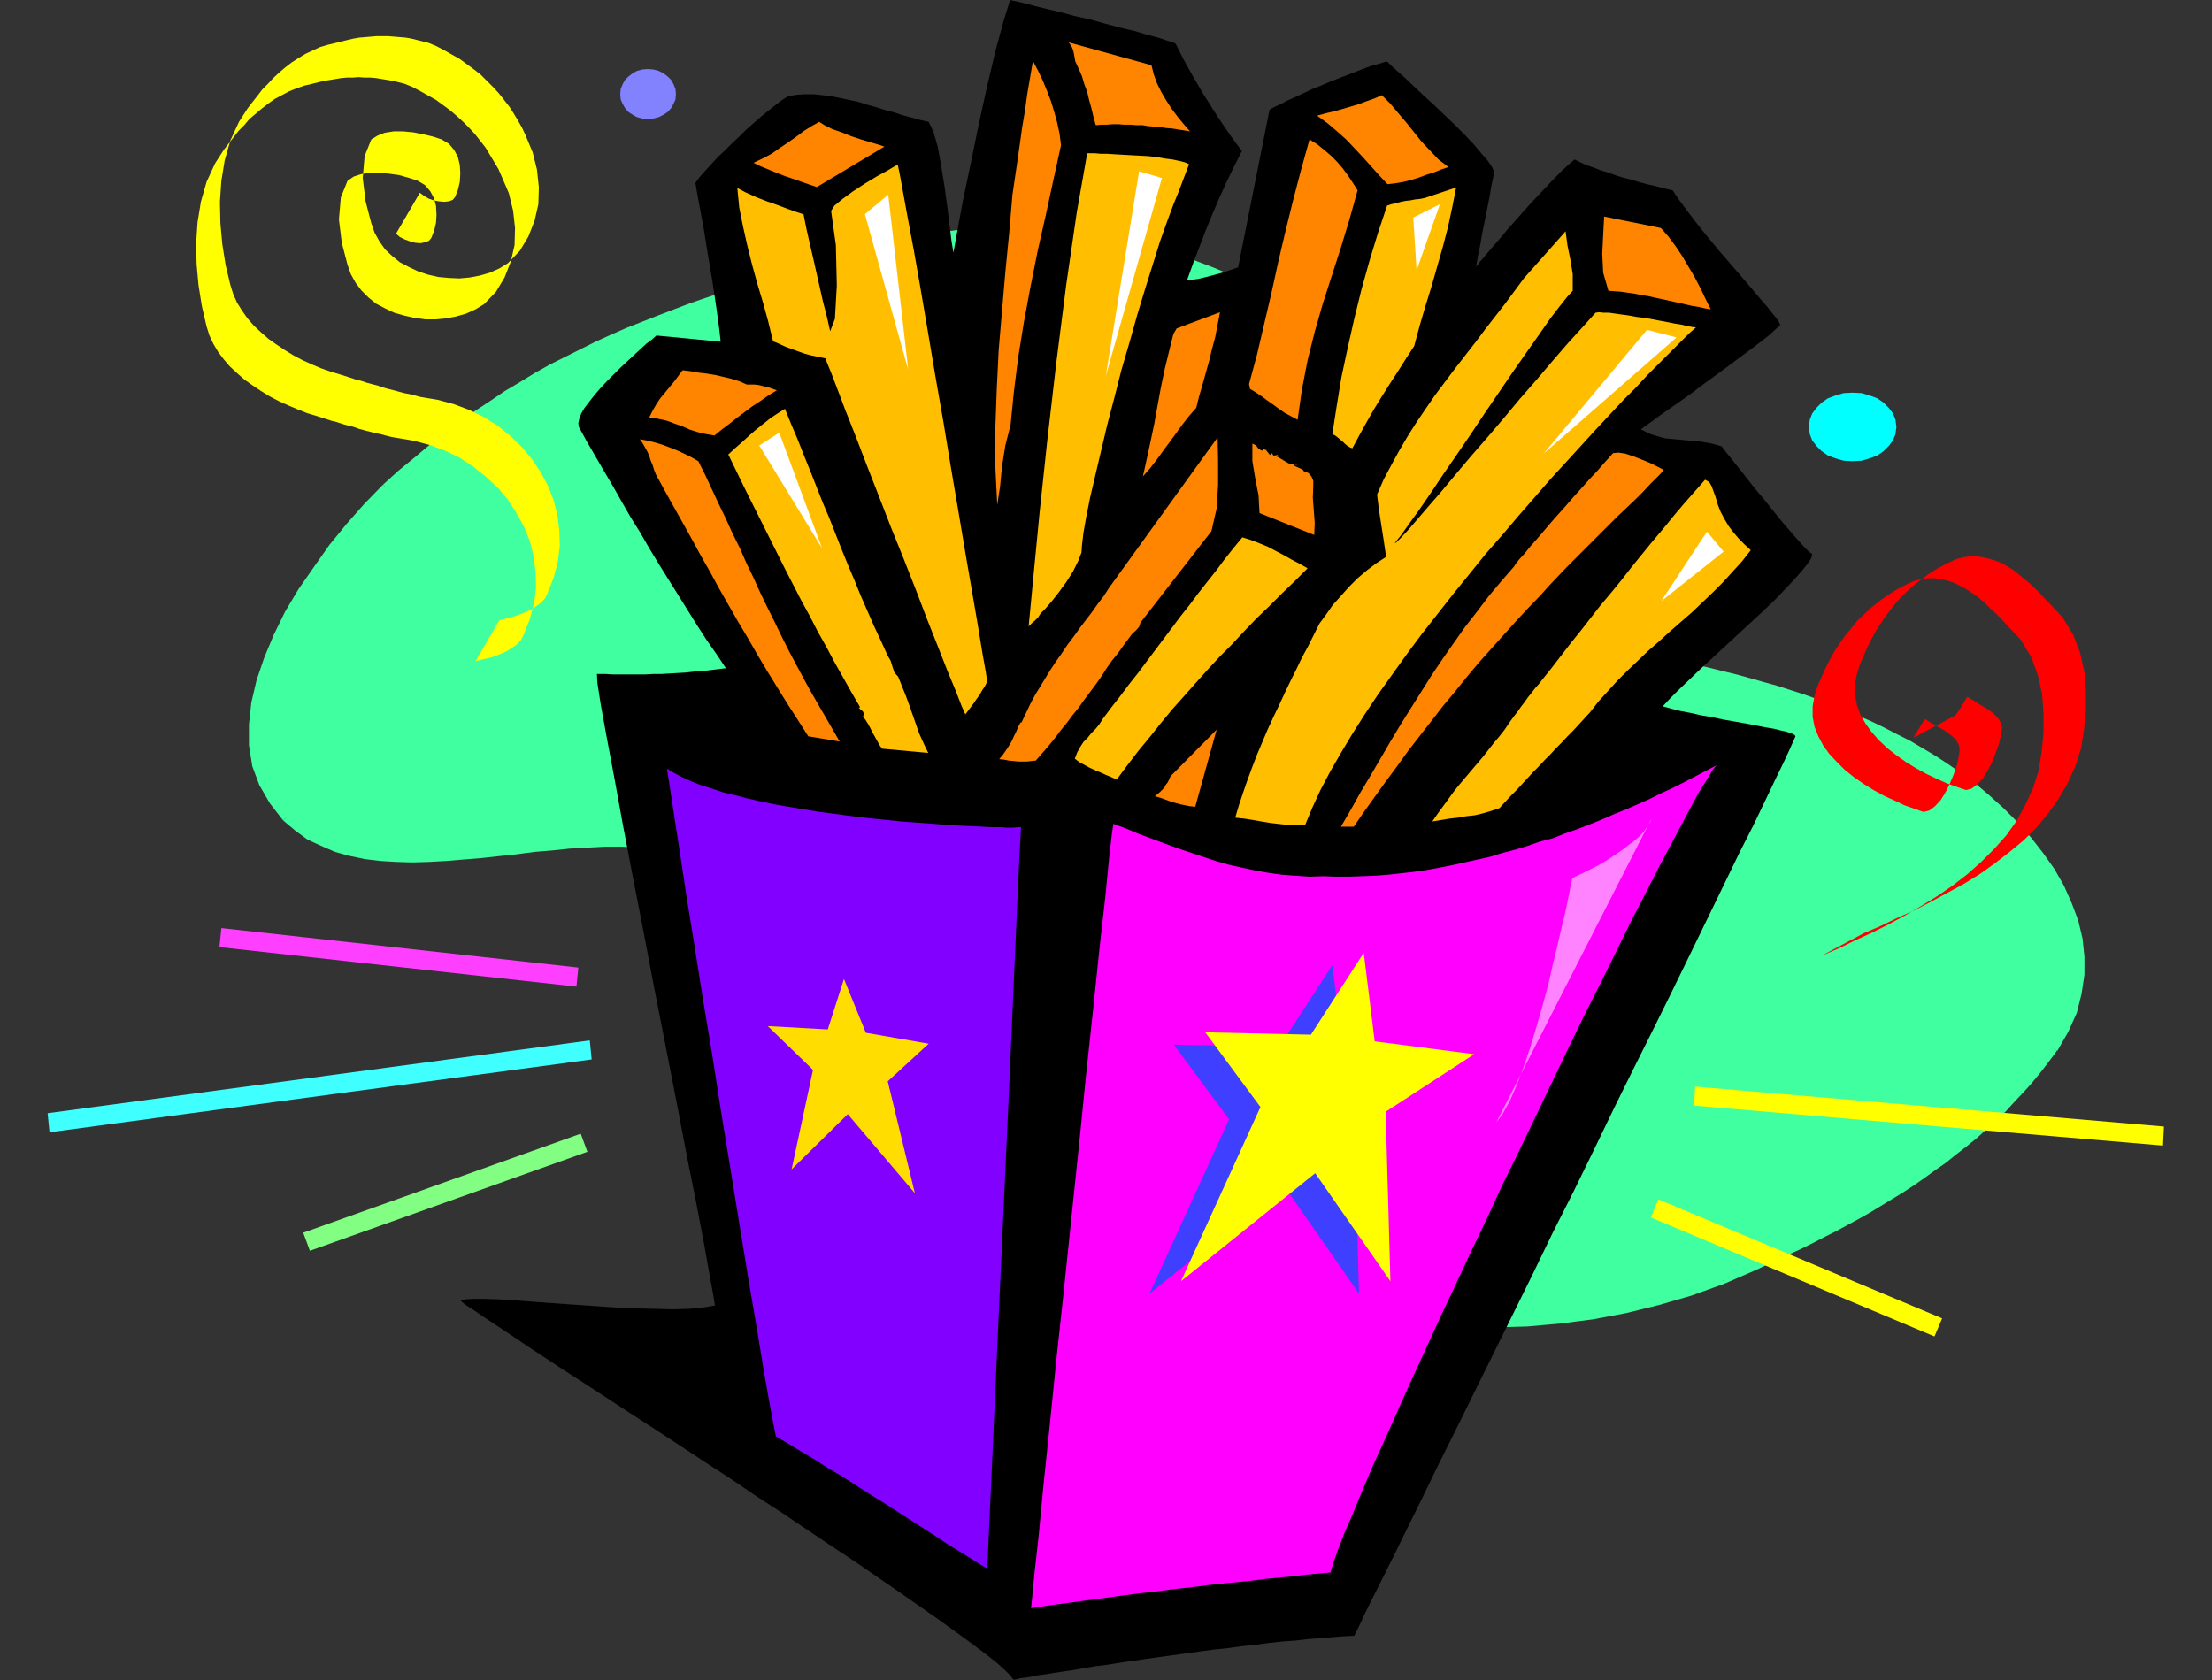 <?xml version="1.0" encoding="UTF-8" standalone="no"?>
<svg
   xmlns:dc="http://purl.org/dc/elements/1.1/"
   xmlns:cc="http://creativecommons.org/ns#"
   xmlns:rdf="http://www.w3.org/1999/02/22-rdf-syntax-ns#"
   xmlns:svg="http://www.w3.org/2000/svg"
   xmlns="http://www.w3.org/2000/svg"
   xmlns:sodipodi="http://sodipodi.sourceforge.net/DTD/sodipodi-0.dtd"
   xmlns:inkscape="http://www.inkscape.org/namespaces/inkscape"
   version="1.0"
   width="118.034mm"
   height="89.662mm"
   id="svg109"
   sodipodi:docname="CLP00394.WMF">
  <rect width="100%" height="100%" fill="#333333" stroke="none"/>
  <sodipodi:namedview
     pagecolor="#ffffff"
     bordercolor="#666666"
     borderopacity="1"
     objecttolerance="10"
     gridtolerance="10"
     guidetolerance="10"
     inkscape:pageopacity="0"
     inkscape:pageshadow="2"
     inkscape:window-width="640"
     inkscape:window-height="480"
     id="namedview111" />
  <defs
     id="defs3">
    <pattern
       id="WMFhbasepattern"
       patternUnits="userSpaceOnUse"
       width="6"
       height="6"
       x="0"
       y="0" />
  </defs>
  <path
     style="fill:#3fffa0;fill-rule:evenodd;fill-opacity:1;stroke:none;"
     d="  M 182.688,49.152   L 178.752,50.208   L 174.816,51.264   L 170.976,52.32   L 167.232,53.376   L 163.584,54.432   L 159.936,55.488   L 156.384,56.544   L 152.832,57.504   L 149.472,58.656   L 146.016,59.712   L 142.752,60.768   L 139.392,61.92   L 136.128,63.072   L 132.96,64.32   L 129.792,65.568   L 126.624,66.816   L 123.552,68.16   L 120.384,69.6   L 117.312,71.136   L 114.24,72.672   L 111.264,74.208   L 108.192,75.936   L 105.216,77.76   L 102.144,79.584   L 99.168,81.6   L 96.096,83.616   L 93.12,85.728   L 90.048,88.032   L 86.976,90.432   L 84,92.928   L 80.832,95.52   L 77.76,98.304   L 74.016,102.144   L 70.464,106.176   L 67.008,110.4   L 63.84,114.816   L 60.864,119.232   L 58.176,123.744   L 55.872,128.352   L 53.952,132.864   L 52.512,137.376   L 51.456,141.792   L 50.976,146.112   L 50.976,150.336   L 51.648,154.368   L 52.992,158.112   L 55.008,161.664   L 57.696,164.928   L 60,166.944   L 62.4,168.672   L 64.992,169.92   L 67.776,171.072   L 70.56,171.84   L 73.632,172.512   L 76.704,172.896   L 79.872,173.088   L 83.136,173.184   L 86.496,173.088   L 89.952,172.896   L 93.408,172.608   L 96.96,172.32   L 100.512,171.936   L 104.16,171.552   L 107.712,171.072   L 111.264,170.784   L 114.912,170.4   L 118.464,170.208   L 122.016,170.016   L 125.472,170.016   L 128.928,170.208   L 132.288,170.496   L 135.552,170.976   L 138.72,171.744   L 141.792,172.704   L 144.864,173.952   L 147.648,175.392   L 150.432,177.216   L 153.024,179.424   L 155.424,182.016   L 157.728,184.896   L 162.144,190.752   L 166.752,196.416   L 171.552,201.984   L 176.448,207.264   L 181.44,212.448   L 186.624,217.44   L 191.904,222.24   L 197.28,226.752   L 202.752,231.168   L 208.32,235.296   L 214.08,239.232   L 219.84,242.88   L 225.696,246.336   L 231.648,249.6   L 237.696,252.576   L 243.84,255.264   L 250.08,257.664   L 256.32,259.872   L 262.656,261.792   L 268.992,263.424   L 275.424,264.768   L 281.952,265.728   L 288.384,266.496   L 294.912,266.88   L 301.44,266.976   L 308.064,266.784   L 314.592,266.208   L 321.216,265.344   L 327.84,264.096   L 334.368,262.464   L 340.992,260.544   L 347.52,258.24   L 349.728,257.28   L 351.936,256.32   L 354.144,255.36   L 356.352,254.304   L 358.656,253.248   L 360.864,252.192   L 363.168,251.136   L 365.472,249.984   L 367.68,248.832   L 369.984,247.68   L 372.192,246.432   L 374.496,245.184   L 376.704,243.936   L 378.912,242.592   L 381.12,241.248   L 383.328,239.904   L 385.536,238.464   L 387.744,237.024   L 389.856,235.488   L 391.968,233.952   L 393.984,232.32   L 396.096,230.688   L 398.112,229.056   L 400.032,227.328   L 401.952,225.504   L 403.872,223.68   L 405.696,221.76   L 407.52,219.84   L 409.248,217.92   L 410.976,215.808   L 412.608,213.696   L 414.24,211.584   L 416.448,207.84   L 418.08,204.096   L 419.04,200.352   L 419.616,196.608   L 419.616,192.96   L 419.232,189.408   L 418.368,185.856   L 417.12,182.4   L 415.584,178.944   L 413.664,175.68   L 411.456,172.416   L 409.056,169.44   L 406.464,166.464   L 403.584,163.584   L 400.608,160.896   L 397.536,158.304   L 395.04,156.48   L 392.448,154.752   L 389.952,153.12   L 387.36,151.584   L 384.768,150.048   L 382.176,148.704   L 379.584,147.36   L 376.992,146.112   L 374.304,144.96   L 371.712,143.808   L 369.024,142.752   L 366.336,141.792   L 363.648,140.832   L 360.96,139.968   L 358.272,139.104   L 355.488,138.336   L 352.8,137.568   L 350.016,136.8   L 347.232,136.128   L 344.544,135.456   L 341.76,134.784   L 338.976,134.208   L 336.192,133.536   L 333.408,132.96   L 330.624,132.384   L 327.84,131.808   L 324.96,131.232   L 322.176,130.656   L 319.392,130.08   L 316.608,129.504   L 313.728,128.832   L 310.944,128.256   L 309.12,127.392   L 307.392,126.144   L 305.664,124.512   L 303.936,122.496   L 302.4,120.096   L 300.768,117.504   L 299.232,114.72   L 297.6,111.648   L 296.064,108.48   L 294.528,105.12   L 292.896,101.76   L 291.264,98.304   L 289.632,94.848   L 287.904,91.488   L 286.08,88.128   L 284.256,84.96   L 282.624,82.464   L 280.8,80.064   L 278.784,77.664   L 276.576,75.36   L 274.272,73.056   L 271.872,70.848   L 269.28,68.736   L 266.496,66.72   L 263.712,64.704   L 260.736,62.784   L 257.664,60.96   L 254.496,59.232   L 251.232,57.6   L 247.872,56.064   L 244.416,54.624   L 240.96,53.28   L 237.408,52.032   L 233.76,50.976   L 230.208,49.92   L 226.464,49.056   L 222.912,48.288   L 219.168,47.616   L 215.424,47.136   L 211.68,46.752   L 207.936,46.56   L 204.288,46.464   L 200.544,46.56   L 196.896,46.752   L 193.248,47.136   L 189.696,47.616   L 186.144,48.288   L 182.688,49.152  z "
     id="path5" />
  <path
     style="fill:#3fffa0;fill-rule:evenodd;fill-opacity:1;stroke:none;"
     d="  M 78.24,98.88   L 78.24,98.88   L 81.312,96.096   L 84.48,93.504   L 87.456,91.008   L 90.528,88.608   L 93.504,86.304   L 96.48,84.288   L 99.552,82.272   L 102.528,80.256   L 105.6,78.432   L 108.576,76.608   L 111.648,74.88   L 114.528,73.344   L 117.6,71.808   L 120.672,70.272   L 123.84,68.832   L 126.912,67.488   L 130.08,66.24   L 133.248,64.992   L 136.32,63.744   L 139.584,62.688   L 142.944,61.536   L 146.208,60.48   L 149.664,59.424   L 153.024,58.272   L 156.576,57.312   L 160.128,56.256   L 163.776,55.2   L 167.424,54.144   L 171.168,53.088   L 175.008,52.032   L 178.944,50.976   L 182.88,49.92   L 182.496,48.384   L 178.56,49.44   L 174.624,50.496   L 170.784,51.552   L 167.04,52.608   L 163.392,53.664   L 159.744,54.72   L 156.192,55.776   L 152.64,56.736   L 149.28,57.888   L 145.824,58.944   L 142.56,60   L 139.2,61.152   L 135.936,62.4   L 132.672,63.648   L 129.504,64.896   L 126.336,66.144   L 123.264,67.488   L 120.096,68.928   L 117.024,70.464   L 113.952,72   L 110.88,73.536   L 107.808,75.264   L 104.832,77.088   L 101.76,78.912   L 98.784,80.928   L 95.712,82.944   L 92.736,85.152   L 89.568,87.456   L 86.496,89.856   L 83.52,92.352   L 80.352,94.944   L 77.28,97.728   L 77.28,97.728   L 78.24,98.88  z "
     id="path7" />
  <path
     style="fill:#3fffa0;fill-rule:evenodd;fill-opacity:1;stroke:none;"
     d="  M 58.272,164.352   L 58.272,164.352   L 55.584,161.28   L 53.664,157.824   L 52.416,154.176   L 51.744,150.336   L 51.744,146.112   L 52.224,141.888   L 53.28,137.568   L 54.624,133.056   L 56.544,128.64   L 58.848,124.128   L 61.536,119.616   L 64.416,115.2   L 67.584,110.88   L 71.04,106.656   L 74.592,102.624   L 78.24,98.88   L 77.28,97.728   L 73.44,101.664   L 69.888,105.696   L 66.432,109.92   L 63.264,114.432   L 60.192,118.848   L 57.504,123.36   L 55.2,128.064   L 53.28,132.672   L 51.744,137.184   L 50.688,141.696   L 50.208,146.112   L 50.208,150.336   L 50.88,154.56   L 52.32,158.4   L 54.432,162.048   L 57.12,165.504   L 57.12,165.504   L 58.272,164.352  z "
     id="path9" />
  <path
     style="fill:#3fffa0;fill-rule:evenodd;fill-opacity:1;stroke:none;"
     d="  M 158.304,184.416   L 158.304,184.512   L 156,181.536   L 153.504,178.848   L 150.912,176.64   L 148.032,174.72   L 145.152,173.28   L 141.984,172.032   L 138.912,170.976   L 135.648,170.208   L 132.288,169.728   L 128.928,169.44   L 125.472,169.344   L 122.016,169.344   L 118.464,169.44   L 114.912,169.632   L 111.264,170.016   L 107.712,170.304   L 104.16,170.784   L 100.512,171.168   L 96.96,171.552   L 93.408,171.84   L 89.952,172.128   L 86.496,172.32   L 83.136,172.416   L 79.872,172.32   L 76.704,172.128   L 73.728,171.744   L 70.752,171.072   L 67.968,170.304   L 65.28,169.344   L 62.784,168   L 60.48,166.368   L 58.272,164.352   L 57.12,165.504   L 59.52,167.52   L 62.016,169.344   L 64.704,170.592   L 67.584,171.84   L 70.368,172.608   L 73.536,173.28   L 76.704,173.664   L 79.872,173.856   L 83.136,173.952   L 86.496,173.856   L 89.952,173.664   L 93.408,173.376   L 96.96,173.088   L 100.512,172.704   L 104.16,172.32   L 107.712,171.84   L 111.264,171.552   L 114.912,171.168   L 118.464,170.976   L 122.016,170.784   L 125.472,170.784   L 128.928,170.976   L 132.288,171.264   L 135.456,171.744   L 138.528,172.512   L 141.6,173.376   L 144.576,174.624   L 147.264,176.064   L 149.952,177.792   L 152.544,180   L 154.848,182.496   L 157.152,185.28   L 157.152,185.376   L 158.304,184.416  z "
     id="path11" />
  <path
     style="fill:#3fffa0;fill-rule:evenodd;fill-opacity:1;stroke:none;"
     d="  M 347.232,257.568   L 347.232,257.568   L 340.8,259.776   L 334.176,261.696   L 327.744,263.328   L 321.12,264.576   L 314.592,265.44   L 308.064,266.016   L 301.44,266.208   L 294.912,266.112   L 288.384,265.728   L 282.048,264.96   L 275.52,264   L 269.088,262.656   L 262.848,261.024   L 256.512,259.104   L 250.272,256.992   L 244.128,254.592   L 237.984,251.904   L 231.936,248.928   L 226.08,245.664   L 220.224,242.208   L 214.464,238.56   L 208.704,234.72   L 203.232,230.592   L 197.76,226.176   L 192.384,221.664   L 187.104,216.864   L 181.92,211.968   L 177.024,206.784   L 172.128,201.504   L 167.328,195.936   L 162.72,190.272   L 158.304,184.416   L 157.152,185.376   L 161.568,191.232   L 166.176,196.896   L 170.976,202.464   L 175.872,207.744   L 180.96,212.928   L 186.144,218.016   L 191.424,222.816   L 196.8,227.328   L 202.272,231.744   L 207.936,235.872   L 213.696,239.904   L 219.456,243.552   L 225.312,247.008   L 231.36,250.272   L 237.408,253.248   L 243.552,255.936   L 249.888,258.336   L 256.128,260.64   L 262.464,262.56   L 268.896,264.192   L 275.328,265.536   L 281.856,266.496   L 288.384,267.264   L 294.912,267.648   L 301.44,267.744   L 308.064,267.552   L 314.592,266.976   L 321.312,266.112   L 327.936,264.864   L 334.56,263.232   L 341.184,261.312   L 347.808,258.912   L 347.808,258.912   L 347.232,257.568  z "
     id="path13" />
  <path
     style="fill:#3fffa0;fill-rule:evenodd;fill-opacity:1;stroke:none;"
     d="  M 413.568,211.2   L 413.664,211.2   L 412.032,213.216   L 410.4,215.328   L 408.672,217.44   L 406.944,219.36   L 405.12,221.28   L 403.296,223.104   L 401.472,224.928   L 399.552,226.752   L 397.632,228.48   L 395.616,230.112   L 393.504,231.744   L 391.488,233.376   L 389.472,234.912   L 387.36,236.448   L 385.152,237.792   L 382.944,239.232   L 380.736,240.576   L 378.528,241.92   L 376.32,243.264   L 374.112,244.512   L 371.808,245.76   L 369.696,247.008   L 367.392,248.16   L 365.184,249.312   L 362.88,250.464   L 360.576,251.52   L 358.368,252.576   L 356.064,253.632   L 353.856,254.688   L 351.648,255.648   L 349.44,256.608   L 347.232,257.568   L 347.808,258.912   L 350.016,257.952   L 352.224,256.992   L 354.432,256.032   L 356.64,254.976   L 358.944,253.92   L 361.152,252.864   L 363.456,251.808   L 365.76,250.656   L 367.968,249.504   L 370.272,248.352   L 372.576,247.104   L 374.88,245.856   L 377.088,244.608   L 379.296,243.264   L 381.504,241.92   L 383.712,240.576   L 385.92,239.136   L 388.128,237.6   L 390.24,236.064   L 392.448,234.528   L 394.464,232.896   L 396.576,231.264   L 398.592,229.632   L 400.512,227.904   L 402.432,226.08   L 404.448,224.256   L 406.272,222.24   L 408.096,220.32   L 409.824,218.4   L 411.552,216.288   L 413.184,214.176   L 414.816,211.968   L 414.912,211.968   L 413.568,211.2  z "
     id="path15" />
  <path
     style="fill:#3fffa0;fill-rule:evenodd;fill-opacity:1;stroke:none;"
     d="  M 397.056,158.88   L 397.056,158.88   L 400.128,161.472   L 403.104,164.16   L 405.888,166.944   L 408.48,169.824   L 410.88,172.8   L 412.992,176.064   L 414.912,179.232   L 416.448,182.688   L 417.6,186.048   L 418.464,189.504   L 418.848,192.96   L 418.848,196.608   L 418.272,200.256   L 417.312,203.904   L 415.776,207.552   L 413.568,211.2   L 414.912,211.968   L 417.12,208.128   L 418.848,204.288   L 419.808,200.448   L 420.384,196.608   L 420.384,192.96   L 420,189.312   L 419.136,185.664   L 417.792,182.112   L 416.256,178.656   L 414.336,175.296   L 412.032,172.032   L 409.632,168.96   L 407.04,165.984   L 404.064,163.008   L 401.088,160.32   L 398.016,157.728   L 398.016,157.728   L 397.056,158.88  z "
     id="path17" />
  <path
     style="fill:#3fffa0;fill-rule:evenodd;fill-opacity:1;stroke:none;"
     d="  M 310.752,129.024   L 310.848,129.024   L 313.632,129.6   L 316.512,130.272   L 319.296,130.848   L 322.08,131.424   L 324.864,132   L 327.744,132.576   L 330.528,133.152   L 333.312,133.728   L 336.096,134.304   L 338.88,134.976   L 341.664,135.552   L 344.352,136.224   L 347.04,136.896   L 349.824,137.568   L 352.608,138.336   L 355.296,139.104   L 358.08,139.872   L 360.768,140.736   L 363.456,141.6   L 366.144,142.56   L 368.832,143.424   L 371.424,144.48   L 374.016,145.632   L 376.704,146.784   L 379.296,148.032   L 381.888,149.376   L 384.384,150.72   L 386.976,152.256   L 389.568,153.792   L 392.064,155.424   L 394.656,157.056   L 397.056,158.88   L 398.016,157.728   L 395.424,155.904   L 392.832,154.08   L 390.336,152.448   L 387.744,150.912   L 385.152,149.376   L 382.464,148.032   L 379.872,146.688   L 377.28,145.44   L 374.592,144.288   L 372,143.136   L 369.216,142.08   L 366.528,141.024   L 363.84,140.064   L 361.152,139.2   L 358.464,138.336   L 355.68,137.568   L 352.992,136.8   L 350.208,136.032   L 347.424,135.36   L 344.736,134.688   L 341.856,134.016   L 339.072,133.44   L 336.288,132.768   L 333.504,132.192   L 330.72,131.616   L 327.936,131.04   L 325.056,130.464   L 322.272,129.888   L 319.488,129.312   L 316.704,128.736   L 313.824,128.064   L 311.04,127.488   L 311.136,127.488   L 310.752,129.024  z "
     id="path19" />
  <path
     style="fill:#3fffa0;fill-rule:evenodd;fill-opacity:1;stroke:none;"
     d="  M 283.584,85.344   L 283.584,85.344   L 285.408,88.512   L 287.232,91.776   L 288.96,95.136   L 290.592,98.592   L 292.224,102.048   L 293.856,105.408   L 295.392,108.768   L 296.928,111.936   L 298.56,115.104   L 300.096,117.888   L 301.728,120.48   L 303.36,122.976   L 305.088,124.992   L 306.912,126.72   L 308.736,128.064   L 310.752,129.024   L 311.136,127.488   L 309.504,126.72   L 307.872,125.568   L 306.24,124.032   L 304.512,122.016   L 303.072,119.712   L 301.44,117.12   L 299.904,114.336   L 298.272,111.36   L 296.736,108.192   L 295.2,104.832   L 293.568,101.472   L 291.936,98.016   L 290.304,94.56   L 288.576,91.2   L 286.752,87.744   L 284.928,84.576   L 284.928,84.576   L 283.584,85.344  z "
     id="path21" />
  <path
     style="fill:#3fffa0;fill-rule:evenodd;fill-opacity:1;stroke:none;"
     d="  M 182.88,49.92   L 182.88,49.92   L 186.24,49.056   L 189.792,48.384   L 193.248,47.904   L 196.896,47.52   L 200.544,47.328   L 204.288,47.232   L 207.936,47.328   L 211.68,47.52   L 215.424,47.904   L 219.072,48.384   L 222.816,49.056   L 226.368,49.824   L 230.016,50.688   L 233.568,51.744   L 237.216,52.8   L 240.768,53.952   L 244.128,55.296   L 247.584,56.736   L 250.944,58.272   L 254.208,59.904   L 257.28,61.632   L 260.352,63.456   L 263.328,65.376   L 266.112,67.296   L 268.8,69.312   L 271.392,71.424   L 273.792,73.632   L 276,75.84   L 278.208,78.144   L 280.224,80.544   L 282.048,82.848   L 283.584,85.344   L 284.928,84.576   L 283.2,82.08   L 281.376,79.584   L 279.36,77.184   L 277.152,74.88   L 274.752,72.48   L 272.352,70.272   L 269.76,68.16   L 266.88,66.144   L 264.096,64.032   L 261.12,62.112   L 258.048,60.288   L 254.784,58.56   L 251.52,56.928   L 248.16,55.392   L 244.704,53.952   L 241.152,52.608   L 237.6,51.264   L 233.952,50.208   L 230.4,49.152   L 226.56,48.288   L 223.008,47.52   L 219.264,46.848   L 215.424,46.368   L 211.68,45.984   L 207.936,45.792   L 204.288,45.696   L 200.544,45.792   L 196.896,45.984   L 193.248,46.368   L 189.6,46.848   L 186.048,47.52   L 182.496,48.384   L 182.496,48.384   L 182.88,49.92  z "
     id="path23" />
  <path
     style="fill:#000000;fill-rule:evenodd;fill-opacity:1;stroke:none;"
     d="  M 132.384,67.68   L 145.344,68.928   L 145.056,66.336   L 144.48,62.112   L 143.712,56.928   L 142.752,51.264   L 141.888,45.888   L 141.024,41.28   L 140.448,38.112   L 140.256,36.864   L 140.544,36.48   L 141.024,35.808   L 141.696,35.04   L 142.656,33.984   L 143.712,32.832   L 144.864,31.584   L 146.208,30.336   L 147.648,28.896   L 149.088,27.552   L 150.528,26.112   L 152.064,24.768   L 153.6,23.424   L 155.04,22.272   L 156.48,21.12   L 157.728,20.16   L 158.976,19.392   L 160.704,19.104   L 162.336,19.008   L 164.16,19.008   L 165.888,19.2   L 167.616,19.392   L 169.44,19.776   L 171.264,20.16   L 173.088,20.544   L 174.912,21.12   L 176.64,21.6   L 178.464,22.176   L 180.288,22.656   L 182.016,23.232   L 183.84,23.712   L 185.568,24.192   L 187.296,24.576   L 188.256,26.592   L 189.12,29.568   L 189.792,33.312   L 190.464,37.44   L 191.04,41.664   L 191.52,45.504   L 191.904,48.672   L 192.288,50.976   L 193.056,46.656   L 194.208,40.416   L 195.744,33.12   L 197.376,25.152   L 199.104,17.28   L 200.832,9.984   L 202.464,4.032   L 203.712,0   L 204.096,0.096   L 205.056,0.288   L 206.688,0.672   L 208.8,1.248   L 211.2,1.824   L 213.984,2.496   L 216.864,3.264   L 219.936,3.936   L 223.008,4.8   L 225.888,5.568   L 228.768,6.24   L 231.36,7.008   L 233.568,7.584   L 235.296,8.16   L 236.544,8.544   L 237.12,8.832   L 238.656,11.904   L 240.576,15.36   L 242.592,18.816   L 244.704,22.176   L 246.72,25.248   L 248.448,27.744   L 249.792,29.568   L 250.464,30.432   L 248.832,33.696   L 247.296,36.864   L 245.856,40.032   L 244.512,43.2   L 243.168,46.464   L 241.92,49.728   L 240.672,52.992   L 239.424,56.448   L 240.288,56.448   L 241.632,56.256   L 243.264,55.872   L 245.088,55.392   L 246.816,54.912   L 248.256,54.432   L 249.312,54.048   L 249.696,53.952   L 256.032,22.176   L 256.128,22.08   L 256.608,21.792   L 257.376,21.408   L 258.432,20.928   L 259.68,20.256   L 261.216,19.584   L 262.848,18.816   L 264.672,17.952   L 266.592,17.184   L 268.608,16.32   L 270.624,15.552   L 272.64,14.784   L 274.56,14.016   L 276.384,13.344   L 278.112,12.864   L 279.648,12.384   L 279.936,12.576   L 280.608,13.248   L 281.76,14.304   L 283.296,15.648   L 285.024,17.28   L 286.944,19.104   L 289.056,21.024   L 291.168,23.04   L 293.28,25.056   L 295.296,27.072   L 297.12,28.992   L 298.656,30.816   L 300,32.352   L 300.864,33.6   L 301.344,34.656   L 301.248,35.232   L 300.768,37.536   L 300.384,39.84   L 299.904,42.24   L 299.424,44.64   L 298.944,46.944   L 298.56,49.248   L 298.08,51.552   L 297.696,53.76   L 297.984,53.472   L 298.464,52.8   L 299.232,51.936   L 300.192,50.784   L 301.344,49.44   L 302.688,47.904   L 304.032,46.272   L 305.568,44.544   L 307.104,42.816   L 308.736,40.992   L 310.368,39.264   L 312,37.536   L 313.536,35.904   L 314.976,34.464   L 316.32,33.216   L 317.568,32.16   L 318.72,32.736   L 319.968,33.312   L 321.408,33.792   L 322.848,34.368   L 324.48,34.848   L 326.016,35.424   L 327.648,35.904   L 329.184,36.288   L 330.72,36.768   L 332.16,37.152   L 333.504,37.44   L 334.656,37.728   L 335.712,38.016   L 336.48,38.208   L 337.056,38.304   L 337.344,38.4   L 338.496,40.128   L 339.84,41.952   L 341.376,43.968   L 343.008,46.08   L 344.736,48.192   L 346.56,50.4   L 348.384,52.512   L 350.208,54.624   L 351.936,56.64   L 353.568,58.56   L 355.104,60.384   L 356.448,61.92   L 357.504,63.264   L 358.368,64.32   L 358.848,65.088   L 359.04,65.568   L 358.08,66.432   L 356.832,67.584   L 355.104,68.928   L 353.088,70.464   L 350.88,72.096   L 348.576,73.824   L 346.08,75.648   L 343.584,77.472   L 341.184,79.296   L 338.88,80.928   L 336.672,82.464   L 334.752,83.808   L 333.216,84.96   L 331.968,85.824   L 331.2,86.4   L 330.912,86.592   L 331.872,87.072   L 332.832,87.552   L 333.792,87.84   L 334.752,88.128   L 335.808,88.416   L 336.864,88.512   L 337.92,88.608   L 338.976,88.704   L 339.936,88.8   L 340.992,88.896   L 342.048,88.992   L 343.104,89.088   L 344.16,89.28   L 345.216,89.472   L 346.272,89.76   L 347.232,90.048   L 347.52,90.432   L 348.096,91.2   L 348.96,92.256   L 350.016,93.6   L 351.264,95.136   L 352.608,96.864   L 354.048,98.688   L 355.68,100.608   L 357.216,102.528   L 358.752,104.448   L 360.192,106.176   L 361.632,107.808   L 362.88,109.248   L 363.936,110.4   L 364.8,111.264   L 365.472,111.744   L 365.28,112.608   L 364.512,113.76   L 363.36,115.2   L 361.824,116.928   L 360,118.848   L 357.984,120.96   L 355.68,123.168   L 353.184,125.472   L 350.688,127.776   L 348.096,130.176   L 345.6,132.48   L 343.104,134.784   L 340.8,136.992   L 338.688,139.008   L 336.864,140.832   L 335.328,142.464   L 337.056,142.944   L 338.976,143.424   L 340.992,143.808   L 343.104,144.288   L 345.408,144.672   L 347.616,145.152   L 349.824,145.536   L 352.032,145.92   L 354.048,146.304   L 355.968,146.688   L 357.696,146.976   L 359.232,147.36   L 360.48,147.648   L 361.344,147.936   L 361.92,148.224   L 362.112,148.512   L 361.728,149.376   L 360.96,151.104   L 359.712,153.792   L 357.984,157.344   L 355.968,161.568   L 353.568,166.56   L 350.784,172.032   L 347.808,178.176   L 344.544,184.896   L 341.088,192   L 337.44,199.488   L 333.6,207.264   L 329.568,215.328   L 325.536,223.488   L 321.504,231.84   L 317.376,240.288   L 313.152,248.64   L 309.12,256.992   L 305.088,265.152   L 301.152,273.12   L 297.312,280.896   L 293.664,288.288   L 290.208,295.2   L 287.04,301.728   L 284.064,307.776   L 281.376,313.248   L 278.976,318.048   L 276.96,322.08   L 275.328,325.344   L 274.176,327.84   L 273.408,329.376   L 273.12,329.952   L 271.008,330.048   L 268.704,330.24   L 266.304,330.432   L 263.808,330.624   L 261.312,330.912   L 258.624,331.104   L 255.936,331.392   L 253.152,331.776   L 250.368,332.064   L 247.584,332.448   L 244.8,332.736   L 241.92,333.12   L 239.136,333.504   L 236.352,333.888   L 233.568,334.272   L 230.88,334.656   L 228.192,335.04   L 225.6,335.424   L 223.2,335.808   L 220.896,336.096   L 218.592,336.48   L 216.48,336.864   L 214.464,337.152   L 212.544,337.44   L 210.816,337.728   L 209.28,337.92   L 207.936,338.208   L 206.784,338.4   L 205.824,338.496   L 205.152,338.688   L 204.672,338.784   L 204.384,338.784   L 203.712,337.92   L 202.56,336.768   L 200.832,335.232   L 198.624,333.504   L 195.936,331.488   L 192.768,329.184   L 189.312,326.688   L 185.472,324   L 181.344,321.12   L 177.024,318.144   L 172.416,314.976   L 167.616,311.808   L 162.624,308.448   L 157.632,305.088   L 152.448,301.728   L 147.36,298.272   L 142.176,294.912   L 137.088,291.552   L 132.096,288.288   L 127.2,285.12   L 122.496,282.048   L 118.08,279.168   L 113.76,276.384   L 109.824,273.792   L 106.176,271.392   L 102.912,269.184   L 100.032,267.264   L 97.536,265.632   L 95.616,264.288   L 94.08,263.328   L 93.216,262.656   L 92.928,262.368   L 93.792,262.08   L 95.424,261.984   L 97.728,261.984   L 100.512,262.08   L 103.776,262.272   L 107.424,262.56   L 111.36,262.848   L 115.488,263.136   L 119.712,263.424   L 123.936,263.712   L 128.064,263.904   L 132,264   L 135.648,264.096   L 139.008,264   L 141.888,263.712   L 144.192,263.328   L 143.904,261.504   L 143.136,257.28   L 141.984,250.848   L 140.448,242.784   L 138.528,233.184   L 136.512,222.624   L 134.304,211.296   L 132,199.584   L 129.792,187.968   L 127.584,176.64   L 125.568,166.08   L 123.84,156.576   L 122.304,148.416   L 121.152,142.08   L 120.48,137.76   L 120.384,135.936   L 122.016,135.936   L 123.648,136.032   L 125.28,136.032   L 126.912,136.032   L 128.544,136.032   L 130.176,136.032   L 131.808,135.936   L 133.44,135.936   L 135.072,135.84   L 136.704,135.744   L 138.336,135.648   L 139.968,135.456   L 141.6,135.36   L 143.232,135.168   L 144.768,134.976   L 146.4,134.784   L 144.48,131.904   L 142.464,129.024   L 140.544,126.048   L 138.624,122.976   L 136.704,119.904   L 134.784,116.832   L 132.864,113.76   L 130.944,110.592   L 129.12,107.424   L 127.2,104.352   L 125.376,101.184   L 123.648,98.112   L 121.824,95.04   L 120.096,92.064   L 118.368,89.088   L 116.736,86.112   L 116.64,85.344   L 116.832,84.48   L 117.216,83.424   L 117.888,82.272   L 118.848,81.024   L 119.904,79.68   L 121.056,78.336   L 122.4,76.896   L 123.744,75.552   L 125.088,74.208   L 126.528,72.864   L 127.872,71.616   L 129.216,70.368   L 130.368,69.312   L 131.52,68.448   L 132.384,67.68  z "
     id="path25" />
  <path
     style="fill:#ff8400;fill-rule:evenodd;fill-opacity:1;stroke:none;"
     d="  M 140.832,93.024   L 142.272,95.904   L 143.616,98.784   L 144.96,101.664   L 146.4,104.64   L 147.744,107.616   L 149.184,110.496   L 150.528,113.568   L 151.968,116.544   L 153.312,119.52   L 154.752,122.496   L 156.192,125.376   L 157.632,128.352   L 159.072,131.232   L 160.608,134.112   L 162.144,136.992   L 163.68,139.776   L 169.344,149.568   L 163.008,148.512   L 160.992,145.344   L 158.88,142.08   L 156.864,138.816   L 154.848,135.552   L 152.832,132.192   L 150.912,128.832   L 148.896,125.472   L 146.976,122.112   L 145.056,118.752   L 143.232,115.392   L 141.312,112.032   L 139.488,108.672   L 137.664,105.408   L 135.84,102.144   L 134.016,98.88   L 132.288,95.712   L 131.904,94.752   L 131.616,93.792   L 131.232,92.928   L 130.944,91.968   L 130.56,91.104   L 130.08,90.24   L 129.6,89.376   L 129.024,88.608   L 130.656,88.896   L 132.192,89.28   L 133.728,89.76   L 135.264,90.336   L 136.704,90.912   L 138.144,91.584   L 139.488,92.256   L 140.832,93.024  z "
     id="path27" />
  <path
     style="fill:#ff8400;fill-rule:evenodd;fill-opacity:1;stroke:none;"
     d="  M 137.664,74.688   L 139.296,74.88   L 140.928,75.168   L 142.56,75.36   L 144.288,75.648   L 145.92,76.032   L 147.552,76.416   L 149.088,76.896   L 150.624,77.568   L 151.392,77.568   L 152.16,77.568   L 153.024,77.664   L 153.792,77.856   L 154.56,78.048   L 155.328,78.24   L 156.096,78.528   L 156.672,78.72   L 154.944,79.776   L 153.312,80.928   L 151.68,81.984   L 150.144,83.136   L 148.608,84.288   L 147.168,85.44   L 145.632,86.592   L 144.096,87.84   L 142.368,87.552   L 140.736,87.168   L 139.2,86.688   L 137.664,86.016   L 136.032,85.44   L 134.496,84.864   L 132.768,84.48   L 130.944,84.192   L 131.616,82.848   L 132.384,81.504   L 133.152,80.352   L 134.112,79.2   L 134.976,78.144   L 135.936,76.992   L 136.8,75.84   L 137.664,74.688  z "
     id="path29" />
  <path
     style="fill:#ffbf00;fill-rule:evenodd;fill-opacity:1;stroke:none;"
     d="  M 148.704,37.92   L 150.336,38.784   L 152.448,39.744   L 154.656,40.608   L 156.864,41.376   L 158.88,42.144   L 160.512,42.72   L 161.664,43.104   L 162.048,43.2   L 162.624,46.08   L 163.296,49.056   L 163.968,51.936   L 164.64,54.912   L 165.312,57.888   L 165.984,60.864   L 166.752,63.84   L 167.424,66.816   L 168.384,64.32   L 168.768,57.6   L 168.576,49.44   L 167.616,42.528   L 168.288,41.472   L 169.92,40.128   L 172.032,38.592   L 174.528,36.96   L 176.928,35.52   L 179.04,34.368   L 180.48,33.504   L 181.056,33.216   L 181.44,35.04   L 182.112,38.688   L 183.072,43.968   L 184.32,50.592   L 185.664,58.272   L 187.104,66.72   L 188.64,75.84   L 190.272,85.152   L 191.808,94.464   L 193.344,103.488   L 194.784,112.032   L 196.128,119.808   L 197.28,126.528   L 198.144,131.808   L 198.816,135.552   L 199.104,137.472   L 198.624,138.432   L 198.048,139.296   L 197.568,140.16   L 196.992,140.928   L 196.416,141.792   L 195.84,142.56   L 195.264,143.328   L 194.688,144.096   L 193.92,142.368   L 192.768,139.392   L 191.136,135.456   L 189.216,130.56   L 187.008,124.992   L 184.704,118.944   L 182.208,112.608   L 179.616,106.176   L 177.12,99.744   L 174.72,93.6   L 172.512,87.84   L 170.496,82.752   L 168.864,78.432   L 167.616,75.168   L 166.752,73.056   L 166.464,72.288   L 165.12,72   L 163.68,71.712   L 162.24,71.328   L 160.896,70.848   L 159.552,70.368   L 158.304,69.888   L 157.056,69.312   L 155.904,68.832   L 154.944,64.896   L 153.888,61.056   L 152.736,57.216   L 151.68,53.376   L 150.72,49.536   L 149.856,45.696   L 149.088,41.856   L 148.704,37.92  z "
     id="path31" />
  <path
     style="fill:#ff8400;fill-rule:evenodd;fill-opacity:1;stroke:none;"
     d="  M 165.216,24.576   L 166.272,25.248   L 167.808,26.016   L 169.728,26.688   L 171.648,27.456   L 173.664,28.128   L 175.584,28.704   L 177.216,29.184   L 178.368,29.568   L 164.736,37.728   L 163.296,37.248   L 161.664,36.672   L 160.032,36.096   L 158.304,35.52   L 156.576,34.848   L 154.944,34.176   L 153.312,33.504   L 151.968,32.832   L 153.792,31.968   L 155.616,31.008   L 157.248,29.856   L 158.976,28.704   L 160.608,27.552   L 162.144,26.4   L 163.68,25.44   L 165.216,24.576  z "
     id="path33" />
  <path
     style="fill:#ffbf00;fill-rule:evenodd;fill-opacity:1;stroke:none;"
     d="  M 158.304,82.464   L 159.552,85.536   L 160.896,88.704   L 162.144,91.872   L 163.392,94.944   L 164.64,98.112   L 165.888,101.28   L 167.232,104.448   L 168.48,107.616   L 169.728,110.784   L 170.976,113.856   L 172.32,117.024   L 173.568,120.096   L 174.912,123.168   L 176.256,126.24   L 177.696,129.312   L 179.04,132.288   L 179.616,133.248   L 180,134.496   L 180.384,135.648   L 181.152,136.512   L 181.92,138.432   L 182.688,140.352   L 183.36,142.176   L 184.032,144.096   L 184.704,146.016   L 185.376,147.936   L 186.24,149.856   L 187.2,151.872   L 177.888,151.008   L 177.408,150.336   L 176.928,149.472   L 176.448,148.608   L 175.968,147.744   L 175.488,146.784   L 175.008,145.92   L 174.528,145.152   L 174.048,144.576   L 174.24,144   L 174.048,143.52   L 173.568,143.136   L 173.184,142.752   L 173.472,142.656   L 171.744,139.68   L 170.016,136.608   L 168.288,133.536   L 166.656,130.464   L 164.928,127.392   L 163.296,124.224   L 161.568,121.056   L 159.936,117.888   L 158.304,114.72   L 156.672,111.456   L 155.04,108.192   L 153.408,104.928   L 151.776,101.664   L 150.144,98.4   L 148.512,95.04   L 146.88,91.68   L 148.224,90.432   L 149.664,89.184   L 151.008,87.936   L 152.448,86.688   L 153.888,85.536   L 155.328,84.384   L 156.768,83.424   L 158.304,82.464  z "
     id="path35" />
  <path
     style="fill:#8200ff;fill-rule:evenodd;fill-opacity:1;stroke:none;"
     d="  M 134.496,155.04   L 135.936,155.904   L 137.568,156.768   L 139.488,157.632   L 141.408,158.4   L 143.616,159.072   L 145.92,159.84   L 148.32,160.416   L 150.912,161.088   L 153.504,161.664   L 156.192,162.24   L 158.976,162.72   L 161.856,163.2   L 164.736,163.68   L 167.616,164.064   L 170.496,164.448   L 173.376,164.832   L 176.16,165.12   L 179.04,165.408   L 181.728,165.696   L 184.416,165.888   L 187.104,166.08   L 189.6,166.272   L 192,166.464   L 194.208,166.56   L 196.32,166.656   L 198.336,166.752   L 200.064,166.848   L 201.696,166.848   L 203.136,166.944   L 204.288,166.944   L 205.248,166.848   L 205.92,166.848   L 205.536,173.76   L 204.768,191.04   L 203.712,215.04   L 202.464,242.4   L 201.216,269.664   L 200.16,293.28   L 199.392,310.08   L 199.104,316.416   L 196.608,314.88   L 194.016,313.248   L 191.328,311.616   L 188.736,309.888   L 186.048,308.16   L 183.36,306.432   L 180.672,304.704   L 177.984,302.976   L 175.2,301.248   L 172.512,299.52   L 169.824,297.792   L 167.04,296.16   L 164.352,294.432   L 161.76,292.896   L 159.072,291.264   L 156.48,289.728   L 156,287.328   L 155.136,282.72   L 153.984,276.192   L 152.64,267.936   L 151.008,258.432   L 149.28,247.872   L 147.456,236.64   L 145.536,224.928   L 143.712,213.216   L 141.792,201.696   L 140.064,190.752   L 138.432,180.672   L 137.088,171.744   L 135.936,164.352   L 135.072,158.592   L 134.496,155.04  z "
     id="path37" />
  <path
     style="fill:#ff8400;fill-rule:evenodd;fill-opacity:1;stroke:none;"
     d="  M 208.32,12.288   L 209.376,14.304   L 210.336,16.32   L 211.2,18.432   L 211.968,20.448   L 212.64,22.656   L 213.216,24.768   L 213.696,26.976   L 213.984,29.28   L 212.448,36.288   L 210.912,43.392   L 209.28,50.592   L 207.84,57.792   L 206.496,64.992   L 205.344,72.096   L 204.48,79.008   L 203.808,85.728   L 202.752,89.856   L 202.08,94.08   L 201.696,98.112   L 201.12,101.856   L 200.736,94.176   L 200.736,86.4   L 201.024,78.528   L 201.408,70.656   L 202.08,62.784   L 202.752,54.912   L 203.52,47.136   L 204.192,39.264   L 204.672,36   L 205.152,32.736   L 205.632,29.376   L 206.112,25.92   L 206.688,22.464   L 207.168,19.008   L 207.744,15.648   L 208.32,12.288  z "
     id="path39" />
  <path
     style="fill:#ff8400;fill-rule:evenodd;fill-opacity:1;stroke:none;"
     d="  M 232.224,13.152   L 232.704,15.072   L 233.376,16.896   L 234.24,18.624   L 235.2,20.256   L 236.256,21.888   L 237.408,23.424   L 238.656,24.96   L 240,26.496   L 238.848,26.304   L 237.6,26.112   L 236.448,25.92   L 235.2,25.824   L 233.952,25.632   L 232.8,25.536   L 231.552,25.44   L 230.4,25.248   L 229.152,25.248   L 228,25.152   L 226.752,25.152   L 225.6,25.056   L 224.352,25.056   L 223.2,25.152   L 222.144,25.152   L 220.992,25.248   L 220.512,23.52   L 220.128,21.888   L 219.648,20.16   L 219.264,18.528   L 218.688,16.992   L 218.208,15.36   L 217.536,13.824   L 216.864,12.384   L 216.672,11.328   L 216.48,10.272   L 216.096,9.312   L 215.52,8.544   L 232.224,13.152  z "
     id="path41" />
  <path
     style="fill:#ffbf00;fill-rule:evenodd;fill-opacity:1;stroke:none;"
     d="  M 239.808,33.12   L 237.696,38.688   L 236.64,41.28   L 235.392,44.64   L 233.952,48.672   L 232.512,53.28   L 230.976,58.176   L 229.344,63.552   L 227.808,69.024   L 226.176,74.592   L 224.736,80.256   L 223.296,85.728   L 222.048,91.008   L 220.896,95.904   L 219.84,100.416   L 219.072,104.256   L 218.496,107.52   L 218.208,110.016   L 218.112,111.456   L 217.44,113.184   L 216.384,115.296   L 215.04,117.408   L 213.504,119.52   L 212.064,121.344   L 210.816,122.784   L 209.856,123.744   L 209.376,124.512   L 208.8,125.088   L 208.128,125.664   L 207.456,126.336   L 207.744,123.36   L 208.512,115.296   L 209.664,103.392   L 211.2,88.992   L 213.024,73.248   L 215.04,57.408   L 217.152,42.912   L 219.264,30.912   L 219.456,30.912   L 220.032,30.912   L 220.8,30.912   L 221.952,31.008   L 223.104,31.008   L 224.64,31.104   L 226.272,31.2   L 228,31.296   L 229.728,31.392   L 231.552,31.488   L 233.28,31.68   L 234.912,31.968   L 236.448,32.16   L 237.792,32.448   L 238.944,32.736   L 239.808,33.12  z "
     id="path43" />
  <path
     style="fill:#ff8400;fill-rule:evenodd;fill-opacity:1;stroke:none;"
     d="  M 205.824,145.728   L 206.016,145.728   L 206.88,143.904   L 207.744,142.08   L 208.704,140.256   L 209.76,138.528   L 210.816,136.8   L 211.872,135.072   L 213.024,133.344   L 214.176,131.712   L 215.328,129.984   L 216.576,128.352   L 217.728,126.72   L 218.976,125.088   L 220.224,123.456   L 221.376,121.824   L 222.624,120.192   L 223.68,118.56   L 245.568,88.224   L 245.664,92.928   L 245.664,97.824   L 245.376,102.528   L 244.32,107.136   L 230.016,125.568   L 229.728,126.432   L 229.056,127.2   L 228.384,127.776   L 227.808,128.544   L 226.656,130.08   L 225.504,131.712   L 224.256,133.248   L 223.104,134.88   L 222.144,136.416   L 220.992,138.048   L 219.84,139.584   L 218.688,141.12   L 217.536,142.752   L 216.288,144.288   L 215.136,145.824   L 213.888,147.36   L 212.736,148.896   L 211.488,150.432   L 210.24,151.872   L 208.896,153.408   L 208.032,153.504   L 207.168,153.6   L 206.208,153.6   L 205.344,153.6   L 204.384,153.504   L 203.424,153.408   L 202.464,153.216   L 201.504,153.12   L 202.176,152.352   L 202.848,151.392   L 203.424,150.528   L 204,149.568   L 204.48,148.512   L 204.96,147.552   L 205.344,146.592   L 205.824,145.728  z "
     id="path45" />
  <path
     style="fill:#ff8400;fill-rule:evenodd;fill-opacity:1;stroke:none;"
     d="  M 237.312,66.24   L 246.048,62.976   L 245.568,65.472   L 245.088,67.968   L 244.416,70.464   L 243.84,72.864   L 243.168,75.264   L 242.496,77.664   L 241.824,79.968   L 241.248,82.272   L 239.808,83.904   L 238.464,85.632   L 237.216,87.36   L 235.872,89.184   L 234.528,91.008   L 233.28,92.736   L 231.936,94.464   L 230.496,96.096   L 231.264,92.64   L 232.032,89.088   L 232.8,85.44   L 233.472,81.696   L 234.144,78.048   L 234.912,74.4   L 235.776,70.848   L 236.64,67.392   L 237.312,66.24  z "
     id="path47" />
  <path
     style="fill:#ffbf00;fill-rule:evenodd;fill-opacity:1;stroke:none;"
     d="  M 222.432,144.96   L 224.16,142.656   L 225.888,140.448   L 227.616,138.144   L 229.44,135.84   L 231.168,133.536   L 232.896,131.232   L 234.624,128.928   L 236.352,126.624   L 238.08,124.32   L 239.904,122.016   L 241.632,119.712   L 243.36,117.504   L 245.184,115.2   L 246.912,112.896   L 248.736,110.592   L 250.56,108.384   L 252.384,108.96   L 254.112,109.632   L 255.744,110.304   L 257.376,111.168   L 259.008,112.032   L 260.544,112.896   L 262.176,113.76   L 263.712,114.624   L 261.12,117.216   L 258.528,119.712   L 255.936,122.304   L 253.344,124.8   L 250.848,127.392   L 248.448,129.984   L 245.952,132.48   L 243.552,135.072   L 241.152,137.76   L 238.848,140.352   L 236.448,143.04   L 234.144,145.824   L 231.936,148.608   L 229.632,151.392   L 227.424,154.272   L 225.216,157.248   L 224.16,156.768   L 223.008,156.288   L 221.952,155.808   L 220.8,155.328   L 219.744,154.848   L 218.688,154.272   L 217.632,153.696   L 216.768,153.024   L 217.248,151.776   L 217.824,150.72   L 218.496,149.664   L 219.36,148.8   L 220.128,147.84   L 220.992,146.976   L 221.76,146.016   L 222.432,144.96  z "
     id="path49" />
  <path
     style="fill:#ff00ff;fill-rule:evenodd;fill-opacity:1;stroke:none;"
     d="  M 224.544,166.176   L 227.136,167.136   L 229.632,168.192   L 232.224,169.152   L 234.816,170.112   L 237.408,171.072   L 240,171.936   L 242.592,172.8   L 245.184,173.664   L 247.872,174.432   L 250.464,175.008   L 253.152,175.584   L 255.84,176.064   L 258.624,176.448   L 261.312,176.64   L 264.096,176.832   L 266.88,176.736   L 269.472,176.832   L 272.064,176.832   L 274.656,176.736   L 277.248,176.64   L 279.84,176.448   L 282.432,176.16   L 285.024,175.872   L 287.712,175.488   L 290.304,175.008   L 292.8,174.528   L 295.392,173.952   L 297.984,173.376   L 300.576,172.8   L 303.072,172.032   L 305.664,171.36   L 308.16,170.592   L 310.656,169.728   L 313.248,169.056   L 315.648,168.096   L 318.144,167.232   L 320.64,166.272   L 323.04,165.312   L 325.44,164.256   L 327.84,163.296   L 330.24,162.24   L 332.64,161.184   L 334.944,160.032   L 337.248,158.976   L 339.552,157.824   L 341.76,156.672   L 343.968,155.52   L 346.176,154.368   L 345.312,155.424   L 344.256,157.248   L 342.72,159.648   L 340.992,162.816   L 339.072,166.464   L 336.864,170.592   L 334.368,175.296   L 331.776,180.384   L 328.896,185.952   L 326.016,191.808   L 322.944,198.048   L 319.68,204.48   L 316.416,211.2   L 313.152,218.016   L 309.792,225.024   L 306.432,232.032   L 302.976,239.04   L 299.712,246.144   L 296.352,253.152   L 293.184,259.968   L 290.016,266.688   L 287.04,273.216   L 284.16,279.456   L 281.472,285.504   L 278.976,291.072   L 276.576,296.352   L 274.56,301.152   L 272.736,305.568   L 271.104,309.312   L 269.856,312.576   L 268.896,315.264   L 268.32,317.184   L 264,317.568   L 259.776,318.048   L 255.648,318.432   L 251.712,318.912   L 247.776,319.296   L 244.032,319.68   L 240.288,320.16   L 236.64,320.544   L 233.088,321.024   L 229.536,321.408   L 225.984,321.888   L 222.432,322.368   L 218.88,322.848   L 215.328,323.328   L 211.68,323.808   L 207.936,324.384   L 208.128,322.656   L 208.608,317.568   L 209.472,309.792   L 210.432,299.712   L 211.68,287.808   L 213.024,274.464   L 214.56,260.256   L 216.096,245.472   L 217.632,230.784   L 219.072,216.48   L 220.512,203.136   L 221.76,191.136   L 222.912,180.96   L 223.68,173.088   L 224.256,168.096   L 224.544,166.176  z "
     id="path51" />
  <path
     style="fill:#ff8400;fill-rule:evenodd;fill-opacity:1;stroke:none;"
     d="  M 264.096,28.128   L 265.632,29.088   L 267.072,30.24   L 268.416,31.392   L 269.664,32.64   L 270.816,33.984   L 271.872,35.424   L 272.832,36.864   L 273.792,38.4   L 272.16,44.256   L 270.432,49.92   L 268.608,55.584   L 266.784,61.248   L 265.152,66.912   L 263.712,72.672   L 262.56,78.624   L 261.696,84.672   L 260.448,84   L 259.2,83.328   L 258.048,82.56   L 256.896,81.696   L 255.648,80.832   L 254.496,79.968   L 253.344,79.2   L 252.096,78.432   L 251.904,77.472   L 253.536,71.424   L 254.976,65.28   L 256.416,59.136   L 257.76,52.992   L 259.2,46.848   L 260.736,40.608   L 262.368,34.368   L 264.096,28.128  z "
     id="path53" />
  <path
     style="fill:#ff8400;fill-rule:evenodd;fill-opacity:1;stroke:none;"
     d="  M 236.064,156.576   L 245.376,147.168   L 241.056,162.72   L 240,162.624   L 239.04,162.432   L 238.08,162.24   L 237.024,161.952   L 236.064,161.664   L 235.008,161.28   L 233.952,160.896   L 232.896,160.608   L 233.376,160.224   L 233.952,159.744   L 234.336,159.36   L 234.816,158.88   L 235.104,158.304   L 235.488,157.824   L 235.776,157.248   L 236.064,156.576  z "
     id="path55" />
  <path
     style="fill:#ff8400;fill-rule:evenodd;fill-opacity:1;stroke:none;"
     d="  M 278.688,19.2   L 280.416,20.928   L 281.952,22.752   L 283.584,24.672   L 285.12,26.592   L 286.656,28.512   L 288.384,30.336   L 290.112,32.16   L 292.128,33.696   L 290.688,34.176   L 289.248,34.752   L 287.712,35.232   L 286.176,35.808   L 284.64,36.288   L 283.104,36.672   L 281.472,36.96   L 279.84,37.152   L 278.112,35.328   L 276.48,33.504   L 274.848,31.68   L 273.216,29.952   L 271.488,28.128   L 269.664,26.496   L 267.744,24.864   L 265.632,23.328   L 267.36,22.848   L 268.992,22.464   L 270.72,21.984   L 272.352,21.504   L 273.984,21.024   L 275.52,20.448   L 277.152,19.872   L 278.688,19.2  z "
     id="path57" />
  <path
     style="fill:#ff8400;fill-rule:evenodd;fill-opacity:1;stroke:none;"
     d="  M 252.576,89.472   L 253.344,89.856   L 253.536,90.144   L 253.824,90.528   L 254.496,90.912   L 254.976,90.528   L 255.072,90.72   L 255.264,90.72   L 255.456,90.816   L 255.648,90.816   L 255.264,90.72   L 256.128,91.776   L 256.512,91.392   L 256.8,91.872   L 257.184,91.872   L 257.568,91.776   L 257.856,91.68   L 257.376,92.064   L 257.856,92.256   L 258.336,92.544   L 258.816,92.832   L 259.296,93.12   L 259.776,93.408   L 260.256,93.6   L 260.736,93.696   L 261.312,93.696   L 261.696,93.792   L 261.504,93.792   L 261.12,93.696   L 260.928,93.888   L 261.504,94.176   L 262.176,94.464   L 262.752,94.752   L 262.944,95.04   L 263.904,95.424   L 264.48,96.096   L 264.864,96.96   L 264.864,97.92   L 264.768,100.416   L 264.96,102.912   L 265.152,105.408   L 265.056,107.904   L 254.016,103.488   L 253.824,99.936   L 253.152,96.48   L 252.576,93.024   L 252.576,89.472  z "
     id="path59" />
  <path
     style="fill:#ffbf00;fill-rule:evenodd;fill-opacity:1;stroke:none;"
     d="  M 266.112,125.76   L 267.456,123.936   L 268.8,122.016   L 270.432,120.192   L 272.064,118.368   L 273.792,116.64   L 275.712,115.008   L 277.632,113.568   L 279.552,112.32   L 279.072,109.056   L 278.592,105.984   L 278.112,102.912   L 277.728,99.744   L 279.072,96.672   L 280.608,93.792   L 282.24,90.816   L 283.872,88.032   L 285.696,85.152   L 287.52,82.464   L 289.44,79.68   L 291.456,76.992   L 293.472,74.304   L 295.488,71.712   L 297.504,69.12   L 299.52,66.432   L 301.536,63.84   L 303.552,61.248   L 305.472,58.656   L 307.392,56.064   L 315.744,46.656   L 316.128,49.536   L 316.704,52.32   L 317.184,55.296   L 317.184,58.656   L 316.128,59.808   L 314.592,61.728   L 312.672,64.224   L 310.464,67.392   L 307.968,70.944   L 305.28,74.784   L 302.4,79.008   L 299.52,83.232   L 296.64,87.552   L 293.76,91.776   L 290.976,95.808   L 288.48,99.552   L 286.176,102.912   L 284.16,105.696   L 282.528,108   L 281.28,109.536   L 281.568,109.44   L 282.432,108.576   L 283.872,107.04   L 285.696,104.928   L 288,102.24   L 290.592,99.264   L 293.472,95.808   L 296.544,92.16   L 299.808,88.416   L 303.168,84.48   L 306.528,80.448   L 309.888,76.608   L 313.152,72.768   L 316.224,69.216   L 319.2,65.952   L 321.792,63.072   L 322.464,62.976   L 323.424,63.072   L 324.48,63.072   L 325.824,63.264   L 327.168,63.456   L 328.608,63.648   L 330.144,63.936   L 331.776,64.128   L 333.312,64.416   L 334.848,64.704   L 336.384,64.992   L 337.824,65.28   L 339.072,65.472   L 340.224,65.76   L 341.28,65.952   L 342.048,66.048   L 341.472,66.528   L 340.608,67.296   L 339.456,68.448   L 338.016,69.888   L 336.384,71.52   L 334.464,73.44   L 332.256,75.648   L 329.952,78.144   L 327.36,80.736   L 324.672,83.616   L 321.888,86.592   L 318.912,89.856   L 315.84,93.216   L 312.672,96.672   L 309.504,100.32   L 306.24,104.064   L 302.976,107.904   L 299.616,111.744   L 296.352,115.776   L 293.088,119.808   L 289.92,123.84   L 286.752,127.872   L 283.68,132   L 280.8,136.032   L 277.92,140.064   L 275.232,144.096   L 272.736,148.032   L 270.432,151.872   L 268.224,155.712   L 266.304,159.36   L 264.672,162.912   L 263.232,166.368   L 261.312,166.368   L 259.488,166.368   L 257.76,166.176   L 256.128,165.984   L 254.4,165.696   L 252.768,165.408   L 250.944,165.12   L 249.12,164.928   L 249.888,162.336   L 250.752,159.744   L 251.616,157.248   L 252.576,154.656   L 253.536,152.16   L 254.592,149.664   L 255.648,147.168   L 256.8,144.672   L 257.952,142.272   L 259.104,139.776   L 260.256,137.376   L 261.408,135.072   L 262.56,132.672   L 263.808,130.368   L 264.96,128.064   L 266.112,125.76  z "
     id="path61" />
  <path
     style="fill:#ffbf00;fill-rule:evenodd;fill-opacity:1;stroke:none;"
     d="  M 279.744,41.472   L 280.608,41.184   L 281.568,40.992   L 282.528,40.704   L 283.488,40.512   L 284.448,40.416   L 285.408,40.224   L 286.368,40.128   L 287.328,39.936   L 293.664,37.824   L 292.896,41.76   L 292.032,45.792   L 290.976,49.824   L 289.824,53.856   L 288.672,57.888   L 287.424,61.92   L 286.272,65.856   L 285.216,69.792   L 283.584,72.288   L 281.952,74.88   L 280.32,77.376   L 278.688,79.968   L 277.152,82.464   L 275.616,85.152   L 274.176,87.744   L 272.736,90.432   L 272.256,90.24   L 271.776,89.952   L 271.296,89.568   L 270.816,89.088   L 270.336,88.704   L 269.76,88.224   L 269.28,87.84   L 268.704,87.552   L 269.568,81.984   L 270.528,76.128   L 271.776,70.272   L 273.12,64.32   L 274.56,58.464   L 276.192,52.608   L 277.92,46.944   L 279.744,41.472  z "
     id="path63" />
  <path
     style="fill:#ff8400;fill-rule:evenodd;fill-opacity:1;stroke:none;"
     d="  M 305.376,114.24   L 305.664,113.76   L 306.336,112.896   L 307.392,111.744   L 308.64,110.208   L 310.176,108.48   L 311.808,106.56   L 313.536,104.544   L 315.36,102.528   L 317.184,100.416   L 319.008,98.4   L 320.64,96.576   L 322.176,94.944   L 323.424,93.504   L 324.384,92.448   L 325.056,91.68   L 325.344,91.392   L 326.4,91.296   L 327.744,91.488   L 329.472,92.064   L 331.2,92.736   L 332.832,93.408   L 334.176,94.08   L 335.136,94.56   L 335.52,94.752   L 335.328,95.04   L 334.752,95.712   L 333.888,96.576   L 332.736,97.728   L 331.392,99.168   L 329.76,100.8   L 327.936,102.528   L 326.016,104.352   L 324,106.368   L 321.984,108.384   L 319.872,110.496   L 317.856,112.512   L 315.84,114.528   L 314.016,116.448   L 312.288,118.272   L 310.752,120   L 308.16,122.688   L 305.664,125.376   L 303.168,128.16   L 300.672,130.944   L 298.176,133.728   L 295.776,136.608   L 293.376,139.584   L 290.976,142.464   L 288.672,145.44   L 286.272,148.512   L 283.968,151.488   L 281.76,154.56   L 279.552,157.536   L 277.344,160.608   L 275.136,163.68   L 273.024,166.752   L 270.432,166.752   L 272.448,163.296   L 274.368,159.84   L 276.384,156.48   L 278.4,153.024   L 280.416,149.568   L 282.432,146.208   L 284.544,142.848   L 286.656,139.488   L 288.768,136.128   L 290.976,132.864   L 293.184,129.696   L 295.488,126.432   L 297.888,123.36   L 300.288,120.192   L 302.784,117.216   L 305.376,114.24  z "
     id="path65" />
  <path
     style="fill:#ffbf00;fill-rule:evenodd;fill-opacity:1;stroke:none;"
     d="  M 305.472,144.288   L 306.144,143.424   L 306.816,142.464   L 307.488,141.6   L 308.16,140.64   L 308.928,139.68   L 309.6,138.816   L 310.368,137.952   L 311.04,137.088   L 312.96,134.688   L 314.88,132.192   L 316.8,129.696   L 318.816,127.2   L 320.832,124.608   L 322.848,122.016   L 324.96,119.52   L 327.072,116.928   L 329.088,114.336   L 331.2,111.744   L 333.312,109.152   L 335.424,106.656   L 337.536,104.064   L 339.648,101.568   L 341.76,99.168   L 343.872,96.768   L 344.736,97.248   L 345.216,98.112   L 345.6,99.168   L 345.984,100.224   L 346.464,101.856   L 347.04,103.296   L 347.808,104.736   L 348.672,106.176   L 349.632,107.424   L 350.688,108.672   L 351.84,109.824   L 353.088,110.976   L 351.36,113.184   L 349.44,115.296   L 347.52,117.408   L 345.504,119.424   L 343.392,121.44   L 341.28,123.456   L 339.072,125.376   L 336.864,127.296   L 334.656,129.312   L 332.448,131.232   L 330.336,133.248   L 328.224,135.264   L 326.208,137.28   L 324.288,139.392   L 322.368,141.504   L 320.64,143.712   L 319.488,144.96   L 318.432,146.112   L 317.28,147.36   L 316.128,148.512   L 314.976,149.76   L 313.824,150.912   L 312.672,152.16   L 311.52,153.312   L 310.368,154.56   L 309.216,155.712   L 308.064,156.96   L 307.008,158.112   L 305.856,159.36   L 304.704,160.512   L 303.552,161.76   L 302.4,163.008   L 300.672,163.584   L 299.04,164.064   L 297.408,164.448   L 295.68,164.64   L 294.048,164.928   L 292.32,165.12   L 290.592,165.408   L 288.864,165.696   L 289.92,164.16   L 290.976,162.72   L 292.032,161.28   L 292.992,159.936   L 294.048,158.592   L 295.104,157.344   L 296.16,156.096   L 297.216,154.848   L 298.272,153.6   L 299.328,152.352   L 300.288,151.104   L 301.344,149.76   L 302.4,148.512   L 303.456,147.168   L 304.416,145.728   L 305.472,144.288  z "
     id="path67" />
  <path
     style="fill:#ff8400;fill-rule:evenodd;fill-opacity:1;stroke:none;"
     d="  M 334.944,45.984   L 336.48,47.712   L 337.92,49.632   L 339.264,51.648   L 340.512,53.76   L 341.76,55.872   L 342.912,58.08   L 343.968,60.288   L 345.024,62.4   L 343.872,62.208   L 342.624,61.92   L 341.376,61.728   L 340.128,61.44   L 338.88,61.152   L 337.536,60.864   L 336.288,60.576   L 334.944,60.288   L 333.6,60   L 332.352,59.712   L 331.008,59.52   L 329.664,59.232   L 328.32,59.04   L 326.976,58.848   L 325.728,58.752   L 324.384,58.656   L 323.328,55.008   L 323.136,51.168   L 323.328,47.328   L 323.52,43.68   L 334.944,45.984  z "
     id="path69" />
  <path
     style="fill:#ff0000;fill-rule:evenodd;fill-opacity:1;stroke:none;"
     d="  M 375.84,188.256   L 379.2,186.816   L 382.56,185.184   L 386.016,183.648   L 389.376,181.92   L 392.736,180.096   L 396.096,178.272   L 399.36,176.256   L 402.432,174.048   L 405.408,171.744   L 408.192,169.44   L 410.784,166.848   L 413.088,164.064   L 415.2,161.088   L 417.024,157.92   L 418.56,154.56   L 419.712,150.912   L 420.288,147.264   L 420.672,143.424   L 420.672,139.488   L 420.384,135.552   L 419.52,131.712   L 418.08,127.968   L 415.968,124.512   L 413.088,121.44   L 412.128,120.48   L 411.168,119.424   L 410.208,118.464   L 409.152,117.504   L 408.096,116.64   L 407.04,115.776   L 405.984,114.912   L 404.832,114.24   L 403.68,113.568   L 402.432,113.088   L 401.184,112.704   L 399.936,112.416   L 398.688,112.224   L 397.248,112.224   L 395.904,112.416   L 394.464,112.8   L 392.64,113.664   L 390.816,114.624   L 389.088,115.68   L 387.552,116.832   L 385.92,118.08   L 384.48,119.424   L 383.136,120.768   L 381.792,122.304   L 380.64,123.84   L 379.488,125.472   L 378.432,127.104   L 377.472,128.832   L 376.608,130.56   L 375.84,132.288   L 375.072,134.112   L 374.496,135.936   L 374.112,138.048   L 374.112,140.16   L 374.496,142.176   L 375.168,144.096   L 376.224,145.92   L 377.472,147.648   L 378.912,149.28   L 380.64,150.912   L 382.464,152.352   L 384.384,153.696   L 386.4,154.944   L 388.512,156.096   L 390.528,157.056   L 392.64,158.016   L 394.56,158.688   L 396.48,159.36   L 397.632,159.072   L 398.784,158.208   L 399.936,156.96   L 400.896,155.424   L 401.76,153.696   L 402.528,151.776   L 403.2,149.856   L 403.584,148.032   L 403.776,146.784   L 403.488,145.728   L 402.912,144.768   L 402.048,143.904   L 400.896,143.04   L 399.552,142.272   L 398.208,141.408   L 396.768,140.544   L 396.096,141.6   L 395.616,142.464   L 395.04,143.328   L 394.368,144.288   L 385.92,148.8   L 386.496,147.744   L 387.072,146.88   L 387.552,146.016   L 388.224,145.056   L 389.664,145.92   L 391.008,146.688   L 392.352,147.456   L 393.504,148.32   L 394.464,149.184   L 395.04,150.24   L 395.232,151.296   L 395.04,152.544   L 394.656,154.368   L 393.984,156.288   L 393.216,158.112   L 392.352,159.84   L 391.392,161.376   L 390.24,162.624   L 389.088,163.488   L 387.936,163.776   L 386.016,163.104   L 384.096,162.432   L 382.08,161.472   L 379.968,160.512   L 377.856,159.36   L 375.84,158.112   L 373.92,156.768   L 372.096,155.328   L 370.464,153.696   L 368.928,152.064   L 367.68,150.336   L 366.72,148.512   L 365.952,146.592   L 365.568,144.576   L 365.568,142.464   L 365.952,140.352   L 366.528,138.528   L 367.296,136.704   L 368.064,134.976   L 368.928,133.248   L 369.888,131.52   L 370.944,129.888   L 372.096,128.256   L 373.344,126.72   L 374.592,125.184   L 376.032,123.84   L 377.472,122.496   L 379.008,121.248   L 380.64,120.096   L 382.272,119.04   L 384.096,118.08   L 385.92,117.216   L 387.36,116.832   L 388.8,116.64   L 390.144,116.64   L 391.488,116.832   L 392.736,117.12   L 393.984,117.504   L 395.136,118.08   L 396.288,118.656   L 397.44,119.424   L 398.592,120.192   L 399.648,121.056   L 400.704,122.016   L 401.664,122.976   L 402.72,123.936   L 403.68,124.896   L 404.64,125.952   L 407.52,129.024   L 409.632,132.48   L 410.976,136.128   L 411.84,139.968   L 412.128,143.904   L 412.128,147.84   L 411.744,151.68   L 411.168,155.328   L 410.016,158.976   L 408.48,162.336   L 406.752,165.504   L 404.64,168.48   L 402.24,171.168   L 399.648,173.76   L 396.864,176.256   L 393.888,178.56   L 390.816,180.672   L 387.552,182.688   L 384.288,184.608   L 380.928,186.432   L 377.472,188.16   L 374.112,189.696   L 370.752,191.328   L 367.392,192.768   L 375.84,188.256  z "
     id="path71" />
  <path
     style="fill:#ffff00;fill-rule:evenodd;fill-opacity:1;stroke:none;"
     d="  M 79.872,47.136   L 80.64,47.808   L 81.6,48.288   L 82.656,48.672   L 83.712,48.96   L 84.768,49.056   L 85.728,48.864   L 86.496,48.576   L 86.976,48   L 87.552,46.56   L 87.936,44.928   L 88.032,43.296   L 87.936,41.568   L 87.552,40.032   L 86.784,38.592   L 85.728,37.344   L 84.288,36.48   L 82.56,35.904   L 80.544,35.328   L 78.528,35.04   L 76.512,34.848   L 74.592,34.848   L 72.768,35.136   L 71.328,35.616   L 70.08,36.48   L 68.736,39.84   L 68.352,44.256   L 68.928,48.96   L 70.08,53.376   L 70.752,55.296   L 71.712,57.024   L 72.864,58.56   L 74.304,60   L 75.84,61.248   L 77.664,62.208   L 79.488,63.072   L 81.504,63.648   L 83.616,64.128   L 85.728,64.416   L 87.84,64.416   L 89.952,64.224   L 91.968,63.84   L 93.984,63.264   L 95.904,62.4   L 97.632,61.344   L 100.032,58.848   L 101.76,55.968   L 103.008,52.8   L 103.776,49.44   L 103.872,45.984   L 103.488,42.528   L 102.624,38.976   L 101.184,35.616   L 100.512,34.08   L 99.648,32.64   L 98.784,31.2   L 97.92,29.76   L 96.864,28.416   L 95.808,27.072   L 94.656,25.824   L 93.408,24.576   L 92.16,23.424   L 90.816,22.272   L 89.376,21.216   L 87.936,20.16   L 86.4,19.296   L 84.864,18.432   L 83.232,17.568   L 81.6,16.896   L 80.448,16.608   L 79.296,16.32   L 78.144,16.128   L 76.992,15.936   L 75.84,15.744   L 74.688,15.648   L 73.536,15.648   L 72.288,15.552   L 71.136,15.648   L 69.984,15.648   L 68.832,15.744   L 67.68,15.936   L 66.528,16.128   L 65.28,16.32   L 64.128,16.608   L 62.976,16.896   L 61.344,17.28   L 59.712,17.856   L 58.272,18.432   L 56.832,19.2   L 55.392,19.968   L 54.048,20.928   L 52.8,21.888   L 51.552,22.944   L 50.304,24   L 49.248,25.248   L 48.096,26.4   L 47.136,27.648   L 46.08,28.992   L 45.12,30.24   L 44.256,31.584   L 43.392,32.928   L 41.664,36.672   L 40.512,40.704   L 39.84,44.832   L 39.552,49.056   L 39.648,53.28   L 40.032,57.504   L 40.704,61.728   L 41.664,65.856   L 42.24,67.68   L 43.008,69.312   L 43.968,70.944   L 45.12,72.48   L 46.368,73.92   L 47.808,75.264   L 49.344,76.608   L 50.976,77.76   L 52.704,78.912   L 54.432,79.968   L 56.256,80.928   L 58.176,81.792   L 60,82.56   L 61.92,83.328   L 63.84,83.904   L 65.664,84.48   L 66.816,84.864   L 67.968,85.152   L 69.12,85.536   L 70.176,85.824   L 71.328,86.112   L 72.384,86.496   L 73.44,86.784   L 74.592,87.072   L 75.648,87.36   L 76.704,87.552   L 77.76,87.84   L 78.912,88.128   L 79.968,88.32   L 81.12,88.512   L 82.272,88.704   L 83.424,88.896   L 86.688,89.76   L 89.76,90.912   L 92.736,92.352   L 95.52,94.176   L 98.016,96.192   L 100.416,98.4   L 102.432,100.8   L 104.16,103.488   L 105.696,106.272   L 106.848,109.152   L 107.616,112.224   L 108,115.296   L 108.096,118.464   L 107.712,121.632   L 106.848,124.896   L 105.6,128.064   L 105.12,129.024   L 104.352,129.888   L 103.296,130.656   L 102.048,131.424   L 100.704,132   L 99.168,132.576   L 97.536,132.96   L 95.904,133.344   L 100.704,125.088   L 102.336,124.704   L 103.968,124.224   L 105.504,123.648   L 106.848,123.072   L 108.096,122.304   L 109.152,121.536   L 109.92,120.672   L 110.4,119.712   L 111.648,116.544   L 112.512,113.28   L 112.896,110.112   L 112.8,106.944   L 112.416,103.872   L 111.648,100.896   L 110.496,97.92   L 108.96,95.136   L 107.232,92.544   L 105.216,90.144   L 102.816,87.84   L 100.32,85.824   L 97.536,84.096   L 94.56,82.656   L 91.488,81.504   L 88.224,80.64   L 87.072,80.448   L 85.92,80.256   L 84.768,80.064   L 83.712,79.776   L 82.56,79.488   L 81.504,79.296   L 80.448,79.008   L 79.392,78.72   L 78.24,78.432   L 77.184,78.144   L 76.128,77.76   L 74.976,77.472   L 73.92,77.184   L 72.768,76.8   L 71.616,76.512   L 70.464,76.128   L 68.64,75.552   L 66.72,74.976   L 64.8,74.304   L 62.976,73.536   L 61.056,72.672   L 59.232,71.712   L 57.504,70.656   L 55.776,69.504   L 54.144,68.352   L 52.608,67.008   L 51.168,65.664   L 49.92,64.224   L 48.768,62.592   L 47.808,61.056   L 47.04,59.328   L 46.464,57.504   L 45.504,53.472   L 44.832,49.248   L 44.448,45.024   L 44.352,40.704   L 44.64,36.48   L 45.312,32.352   L 46.464,28.32   L 48.192,24.576   L 49.056,23.232   L 49.92,21.888   L 50.88,20.64   L 51.936,19.296   L 52.896,18.048   L 54.048,16.896   L 55.104,15.744   L 56.352,14.592   L 57.6,13.536   L 58.848,12.576   L 60.192,11.712   L 61.632,10.848   L 63.072,10.176   L 64.512,9.504   L 66.144,9.024   L 67.776,8.64   L 68.928,8.352   L 70.08,8.064   L 71.328,7.776   L 72.48,7.584   L 73.632,7.488   L 74.784,7.392   L 75.936,7.296   L 77.088,7.296   L 78.336,7.296   L 79.488,7.392   L 80.64,7.488   L 81.792,7.584   L 82.944,7.776   L 84.096,8.064   L 85.248,8.352   L 86.4,8.64   L 88.032,9.312   L 89.664,10.176   L 91.2,11.04   L 92.736,11.904   L 94.176,12.96   L 95.616,14.016   L 96.96,15.072   L 98.208,16.32   L 99.456,17.568   L 100.608,18.816   L 101.664,20.16   L 102.72,21.504   L 103.584,22.848   L 104.448,24.288   L 105.312,25.824   L 105.984,27.264   L 107.424,30.72   L 108.288,34.176   L 108.672,37.728   L 108.576,41.184   L 107.808,44.544   L 106.56,47.712   L 104.832,50.592   L 102.432,53.088   L 100.704,54.144   L 98.784,55.008   L 96.768,55.584   L 94.752,55.968   L 92.64,56.16   L 90.528,56.064   L 88.416,55.872   L 86.304,55.392   L 84.288,54.72   L 82.464,53.856   L 80.64,52.896   L 79.104,51.648   L 77.664,50.304   L 76.512,48.672   L 75.552,46.944   L 74.88,45.024   L 73.728,40.608   L 73.152,35.904   L 73.536,31.488   L 74.88,28.128   L 76.128,27.36   L 77.568,26.784   L 79.392,26.496   L 81.312,26.496   L 83.328,26.688   L 85.344,27.072   L 87.36,27.552   L 89.088,28.128   L 90.528,28.992   L 91.584,30.24   L 92.352,31.68   L 92.736,33.312   L 92.832,34.944   L 92.736,36.672   L 92.352,38.304   L 91.776,39.744   L 91.296,40.32   L 90.528,40.608   L 89.568,40.704   L 88.512,40.608   L 87.456,40.416   L 86.4,40.032   L 85.44,39.456   L 84.672,38.88   L 79.872,47.136  z "
     id="path73" />
  <path
     style="fill:#00ffff;fill-rule:evenodd;fill-opacity:1;stroke:none;"
     d="  M 373.632,93.024   L 375.456,92.928   L 377.088,92.448   L 378.624,91.872   L 379.872,91.008   L 380.928,89.952   L 381.792,88.8   L 382.272,87.552   L 382.464,86.112   L 382.272,84.672   L 381.792,83.424   L 380.928,82.272   L 379.872,81.216   L 378.624,80.352   L 377.088,79.776   L 375.456,79.296   L 373.632,79.2   L 371.808,79.296   L 370.176,79.776   L 368.64,80.352   L 367.392,81.216   L 366.336,82.272   L 365.472,83.424   L 364.992,84.672   L 364.8,86.112   L 364.992,87.552   L 365.472,88.8   L 366.336,89.952   L 367.392,91.008   L 368.64,91.872   L 370.176,92.448   L 371.808,92.928   L 373.632,93.024  z "
     id="path75" />
  <path
     style="fill:#8282ff;fill-rule:evenodd;fill-opacity:1;stroke:none;"
     d="  M 130.656,24   L 131.808,23.904   L 132.864,23.616   L 133.824,23.136   L 134.688,22.56   L 135.36,21.792   L 135.84,20.928   L 136.224,20.064   L 136.32,19.008   L 136.224,17.952   L 135.84,16.992   L 135.36,16.128   L 134.688,15.456   L 133.824,14.784   L 132.864,14.304   L 131.808,14.016   L 130.656,13.92   L 129.504,14.016   L 128.448,14.304   L 127.584,14.784   L 126.72,15.456   L 126.048,16.128   L 125.568,16.992   L 125.184,17.952   L 125.088,19.008   L 125.184,20.064   L 125.568,20.928   L 126.048,21.792   L 126.72,22.56   L 127.584,23.136   L 128.448,23.616   L 129.504,23.904   L 130.656,24  z "
     id="path77" />
  <path
     style="fill:#ffffff;fill-rule:evenodd;fill-opacity:1;stroke:none;"
     d="  M 179.136,39.264   L 174.432,43.2   L 183.168,74.592   L 179.136,39.264  z "
     id="path79" />
  <path
     style="fill:#ffffff;fill-rule:evenodd;fill-opacity:1;stroke:none;"
     d="  M 338.112,68.064   L 332.16,66.528   L 311.328,91.488   L 338.112,68.064  z "
     id="path81" />
  <path
     style="fill:#ffffff;fill-rule:evenodd;fill-opacity:1;stroke:none;"
     d="  M 229.728,34.56   L 234.336,35.904   L 223.008,75.84   L 229.728,34.56  z "
     id="path83" />
  <path
     style="fill:#ffffff;fill-rule:evenodd;fill-opacity:1;stroke:none;"
     d="  M 344.256,107.232   L 347.616,111.264   L 335.04,121.248   L 344.256,107.232  z "
     id="path85" />
  <path
     style="fill:#ffffff;fill-rule:evenodd;fill-opacity:1;stroke:none;"
     d="  M 157.152,87.264   L 153.12,89.856   L 165.792,110.592   L 157.152,87.264  z "
     id="path87" />
  <path
     style="fill:#ffffff;fill-rule:evenodd;fill-opacity:1;stroke:none;"
     d="  M 290.4,41.184   L 285.024,43.872   L 285.696,54.528   L 290.4,41.184  z "
     id="path89" />
  <path
     style="fill:#ff82ff;fill-rule:evenodd;fill-opacity:1;stroke:none;"
     d="  M 333.024,165.216   L 333.024,165.312   L 332.928,165.504   L 332.832,165.792   L 332.544,166.176   L 332.256,166.656   L 331.872,167.232   L 331.296,168   L 330.528,168.768   L 329.664,169.536   L 328.512,170.4   L 327.264,171.36   L 325.728,172.416   L 324,173.568   L 321.984,174.72   L 319.68,175.872   L 317.088,177.12   L 316.992,177.6   L 316.704,178.944   L 316.32,180.96   L 315.744,183.744   L 314.976,186.912   L 314.112,190.656   L 313.152,194.592   L 312.192,198.816   L 311.04,203.04   L 309.792,207.36   L 308.544,211.488   L 307.2,215.424   L 305.856,218.976   L 304.512,222.048   L 303.072,224.64   L 301.728,226.464   L 333.024,165.216  z "
     id="path91" />
  <path
     style="fill:#3f3fff;fill-rule:evenodd;fill-opacity:1;stroke:none;"
     d="  M 268.704,194.688   L 258.048,211.104   L 236.736,210.72   L 247.872,225.792   L 231.84,260.928   L 258.912,239.136   L 274.08,260.928   L 273.12,226.656   L 290.976,215.136   L 270.912,212.448   L 268.704,194.688  z "
     id="path93" />
  <path
     style="fill:#ffff00;fill-rule:evenodd;fill-opacity:1;stroke:none;"
     d="  M 275.04,192.192   L 264.384,208.704   L 243.072,208.224   L 254.208,223.296   L 238.176,258.432   L 265.248,236.64   L 280.416,258.432   L 279.456,224.256   L 297.312,212.64   L 277.248,210.048   L 275.04,192.192  z "
     id="path95" />
  <path
     style="fill:#ffdd00;fill-rule:evenodd;fill-opacity:1;stroke:none;"
     d="  M 170.208,197.472   L 174.624,208.32   L 187.296,210.528   L 179.04,218.112   L 184.512,240.672   L 170.976,224.736   L 159.648,235.872   L 163.968,215.808   L 154.848,206.976   L 166.944,207.648   L 170.208,197.472  z "
     id="path97" />
  <path
     style="fill:#ff3fff;fill-rule:evenodd;fill-opacity:1;stroke:none;"
     d="  M 44.448,189.12   L 44.256,191.04   L 116.256,199.008   L 116.64,195.168   L 44.64,187.2   L 44.448,189.12   L 44.448,189.12  z "
     id="path99" />
  <path
     style="fill:#3fffff;fill-rule:evenodd;fill-opacity:1;stroke:none;"
     d="  M 9.792,226.464   L 9.984,228.384   L 119.328,213.696   L 118.944,209.856   L 9.6,224.544   L 9.792,226.464   L 9.792,226.464  z "
     id="path101" />
  <path
     style="fill:#82ff82;fill-rule:evenodd;fill-opacity:1;stroke:none;"
     d="  M 61.824,250.464   L 62.496,252.288   L 118.464,232.32   L 117.12,228.672   L 61.152,248.64   L 61.824,250.464   L 61.824,250.464  z "
     id="path103" />
  <path
     style="fill:#ffff00;fill-rule:evenodd;fill-opacity:1;stroke:none;"
     d="  M 436.32,229.152   L 436.416,227.232   L 341.856,219.168   L 341.664,223.008   L 436.224,231.072   L 436.32,229.152   L 436.32,229.152  z "
     id="path105" />
  <path
     style="fill:#ffff00;fill-rule:evenodd;fill-opacity:1;stroke:none;"
     d="  M 390.912,267.744   L 391.68,265.92   L 334.464,241.92   L 332.928,245.568   L 390.144,269.568   L 390.912,267.744   L 390.912,267.744  z "
     id="path107" />
</svg>
